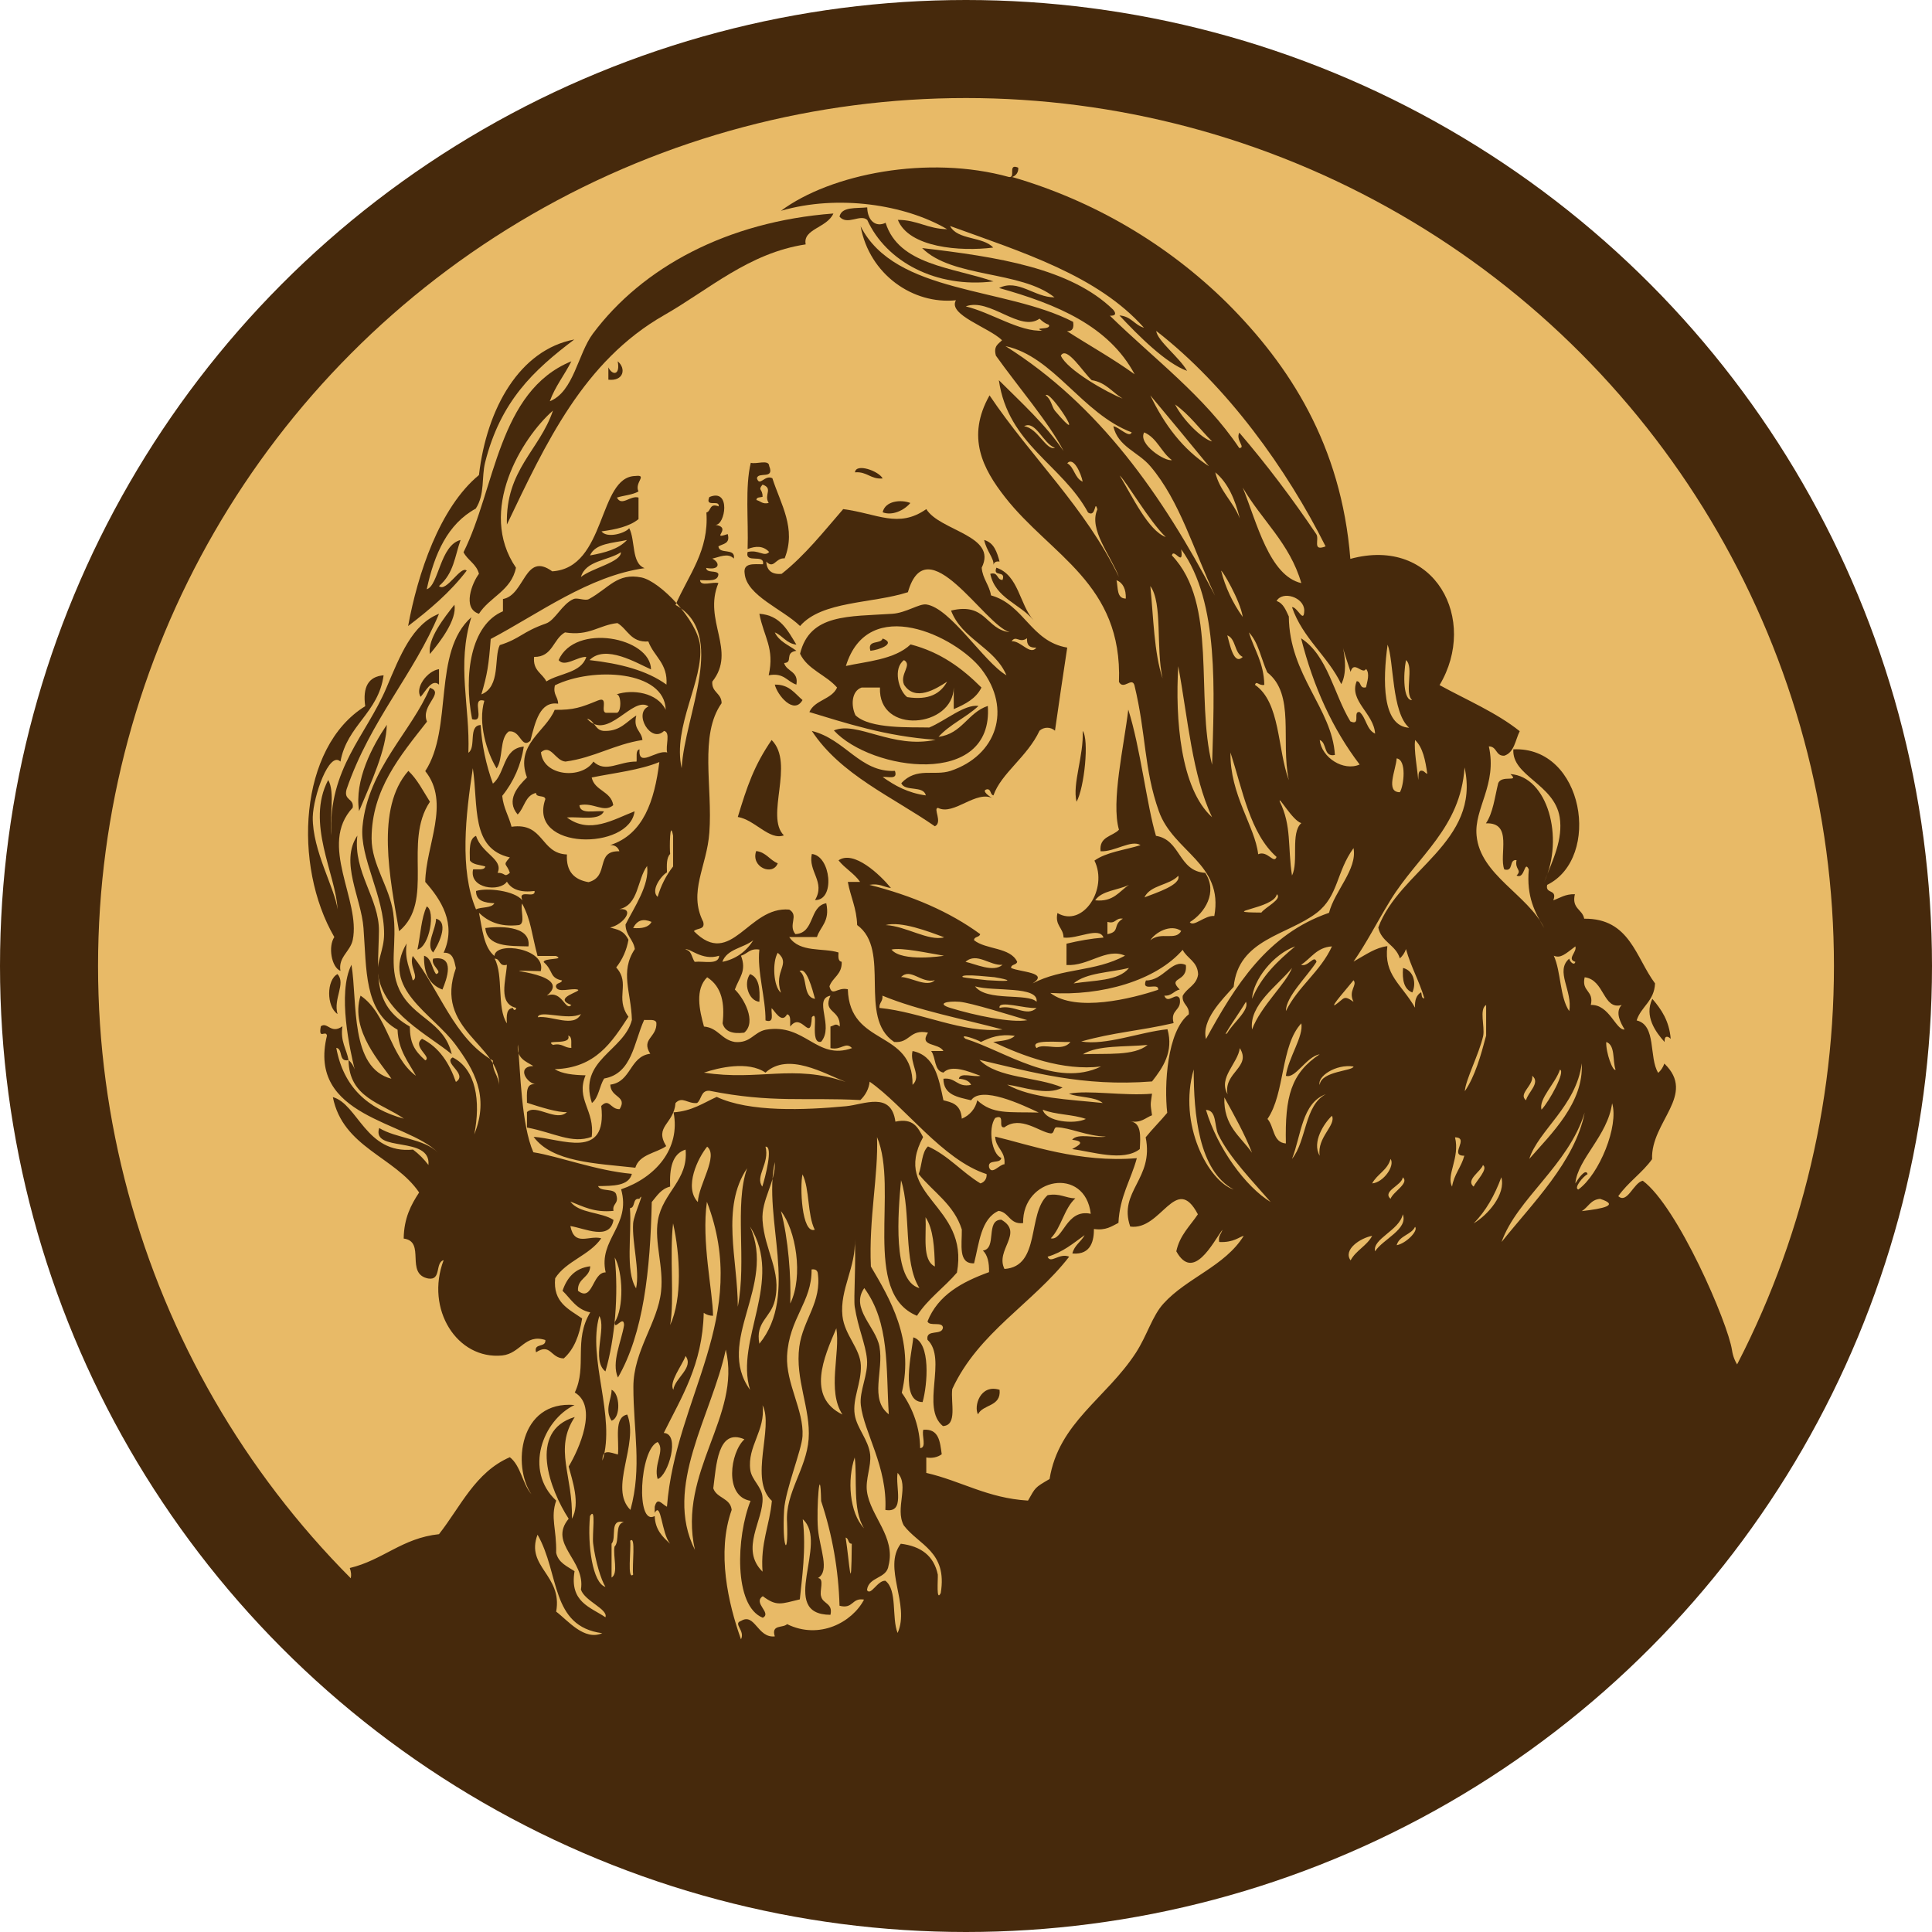 <?xml version="1.0" encoding="utf-8"?>
<svg xmlns="http://www.w3.org/2000/svg" xmlns:xlink="http://www.w3.org/1999/xlink" version="1.1" id="svg2" x="0px" y="0px" viewBox="0 0 788.2 788.2" style="enable-background:new 0 0 788.2 788.2;">
<style type="text/css">
	.st0{fill:#E8BA67;}
	.st1{fill-rule:evenodd;clip-rule:evenodd;fill:#46290C;}
	.st2{fill:none;stroke:#46290C;stroke-width:40;stroke-miterlimit:10;}
</style>
<circle class="st0" cx="392.4" cy="391.1" r="362.6"/>
<g id="g10">
	<g id="g12">
		<path id="path26" class="st1" d="M405.3,114.8c-23.4,2.9-43.8-8.1-51.5-25.1c-2.9-2.5-8.1,2.4-11.3-1.3c0.8-4.2,6.8-3.3,11.3-3.8&#xA;			c0.1,5.3,3.4,8.3,7.5,6.3C366.7,108.1,388.4,109,405.3,114.8"/>
		<path id="path28" class="st1" d="M340,87.1c-2.6,5.9-12.6,6.3-11.3,12.6c-23.2,3.5-39.4,18.4-57.8,28.9&#xA;			C238,147.4,222.6,181,206.8,214c-0.6-22.4,13.3-30.2,18.8-46.5c-12.8,11.2-30.9,41-15.1,64.1c-1.9,9.4-10.7,11.9-15.1,18.8&#xA;			c-7-2.2-2.7-12.8,0-16.3c-1-4-4.6-5.5-6.3-8.8c13-26,14.1-65.7,44-77.9c-2.8,5.6-6.6,10.2-8.8,16.3c9.8-3.9,11.4-19.3,17.6-27.6&#xA;			C262,109.2,296.5,90.4,340,87.1"/>
		<path id="path34" class="st1" d="M174.1,240.4c4.9-1.5,5.4-18,13.8-20.1c-2.4,6.8-2.7,13.5-8.8,18.8c2.9,2.8,8.9-8.6,11.3-6.3&#xA;			c-6.7,8.8-15.1,15.9-23.9,22.6c3.9-21.2,12.8-48.3,28.9-61.6c3.2-27.4,16.7-51.1,38.9-55.3c-16.7,12.6-30.1,25.2-36.4,50.2&#xA;			c-1.5,6.1,0,12.9-3.8,18.8C182.7,213.7,177.2,225.9,174.1,240.4"/>
		<path id="path36" class="st1" d="M252,147.4c3.5,2.9,2.5,8.2-3.8,7.5v-5C249.9,153.3,253.1,153.1,252,147.4"/>
		<path id="path44" class="st1" d="M360.1,195.2c-5,0.4-6.3-2.9-11.3-2.5C349.2,188.8,358.6,192.2,360.1,195.2"/>
		<path id="path48" class="st1" d="M371.4,205.2c-2.6,3.1-7.5,5.3-11.3,3.8C361.1,204.3,367.6,203.7,371.4,205.2"/>
		<path id="path50" class="st1" d="M404,234.1c3.4-0.9,2.5,2.5,5,2.5c1.5-4.1-4.1-1-2.5-5c9.1,3.1,9.4,14.9,15.1,21.4&#xA;			C416.1,246.3,406.1,244.1,404,234.1"/>
		<path id="path52" class="st1" d="M185.4,246.7c1.1,6.1-5.8,15.1-10,20.1C174.3,260.6,181.4,251.8,185.4,246.7"/>
		<path id="path54" class="st1" d="M137.7,371c-0.6-14.3-13.1-35.2-3.8-52.8c2.9,5,0.4,15.5,1.2,22.6c-1.1-27.4,14.2-40.5,22.6-60.3&#xA;			c5.6-13.2,10.5-25.8,21.4-30.1c-10.2,24.7-28,43.3-37.7,71.6c-1.3,4.7,3.1,3.6,2.5,7.5c-14.2,15.2,3.4,37.8,0,54&#xA;			c-1,4.7-6,7-5,12.6c-3.7-1.5-5.1-10-2.5-13.8c-17-29.2-14.5-77.5,12.6-94.2c-1.1-7.8,1.3-12.1,7.5-12.6&#xA;			c-2.1,15.4-14.9,20.3-17.6,35.2c-4.6-4.5-11.1,14.2-11.3,22.6C127.4,347,136.7,362.5,137.7,371"/>
		<path id="path56" class="st1" d="M316.1,258c1.7,3.7,5.7,5.2,8.8,7.5c-5.1,0.8-1.1,4.8-5,5c1,3.6,6,3.2,5,8.8&#xA;			c-3.8-1.2-5-5-11.3-3.8c2.5-11.1-2-15.6-3.8-25.1c8.6,0.6,11.6,6.9,15.1,12.6C320.8,262.5,319.3,259.3,316.1,258"/>
		<path id="path58" class="st1" d="M360.1,260.5c5.8,2.1-1.7,4.7-5,5C353.7,260.8,359.3,263,360.1,260.5"/>
		<path id="path60" class="st1" d="M171.6,284.3c-2.4-3.7,2.7-10.6,7.5-11.3v6.3C176.2,276.7,173.6,282.1,171.6,284.3"/>
		<path id="path62" class="st1" d="M316.1,279.3c5.9-0.1,8.1,3.6,11.3,6.3C323.9,291.8,317.1,283.6,316.1,279.3"/>
		<path id="path64" class="st1" d="M175.4,280.6c6.3,2.1-4,7.1-1.2,13.8c-10.9,13.9-22.6,27.7-22.6,47.7c0,10.6,7.3,19.7,8.8,30.2&#xA;			c1.8,12.5-2,21.8,2.5,31.4c5.6,11.8,18.3,12.9,21.4,26.4c-9.2-7.7-27.9-16.7-30.1-32.7c-0.7-4.8,2.5-10,2.5-16.3&#xA;			c0.1-15.5-10.1-31.2-8.8-44C150.1,313.7,168,298.4,175.4,280.6"/>
		<path id="path68" class="st1" d="M157.8,295.7c-0.2,10.1-6.3,23.3-11.3,35.2C144.5,318.3,151.9,304.4,157.8,295.7"/>
		<path id="path70" class="st1" d="M441.7,298.2c2.7,3.4,0.7,23.2-2.5,28.9C437.4,319.8,442.2,308.3,441.7,298.2"/>
		<path id="path74" class="st1" d="M166.6,314.5c3.7,3.5,6,8.2,8.8,12.6c-11.1,16.5,2.1,40.6-12.6,52.8&#xA;			C159.1,358.3,153.1,329.8,166.6,314.5"/>
		<path id="path76" class="st1" d="M308.5,347.2c4.1,0.5,5.5,3.7,8.8,5C315.3,357.5,306.2,353.8,308.5,347.2"/>
		<path id="path78" class="st1" d="M331.2,348.4c7.7,0.7,9.7,19,1.3,18.8C336.9,359.8,329.6,355.6,331.2,348.4"/>
		<path id="path86" class="st1" d="M174.1,369.8c3.6,1.8,1.2,16.3-3.8,17.6C171.6,381.4,171.8,374.6,174.1,369.8"/>
		<path id="path90" class="st1" d="M177.9,374.8c5.8,1.6,0.4,11.5-1.2,13.8C173.5,385.4,177.9,379,177.9,374.8"/>
		<path id="path98" class="st1" d="M198,378.6c4.4-0.6,18.8-1.5,17.6,7.5C207.5,385.9,198.7,386.3,198,378.6"/>
		<path id="path102" class="st1" d="M177.9,397.4c3.1-0.9-2.3-3.3-1.2-6.3c9.3-1.5,5.5,8.5,3.8,12.6c-5.2-1.9-7.7-6.5-7.5-13.8&#xA;			C176.1,390.9,176.1,395,177.9,397.4"/>
		<path id="path104" class="st1" d="M572.4,394.9c4.4,1.1,5.5,6.2,3.8,10C572.8,403.6,572,399.8,572.4,394.9"/>
		<path id="path106" class="st1" d="M137.7,397.4c3.5,4-1.8,9.9,0,16.3C133.1,410.6,133.2,399.7,137.7,397.4"/>
		<path id="path108" class="st1" d="M306,397.4c3.7,1.4,4.1,6,3.8,11.3C305.4,408.3,303.2,401.2,306,397.4"/>
		<path id="path114" class="st1" d="M674.1,407.5c3.7,4.3,6.9,9,7.5,16.3c-1.5-1.4-2.6-1.1-2.5,1.3&#xA;			C675.5,421.1,670.7,414.6,674.1,407.5"/>
		<path id="path134" class="st1" d="M372.6,545.6c7.2,2.1,5.8,19.3,3.8,26.4C367,572,372.1,551.5,372.6,545.6"/>
		<path id="path136" class="st1" d="M249.5,567c3.4,1.3,3.9,11.4,0,12.6C246.5,575,249.6,570.7,249.5,567"/>
		<path id="path164" class="st1" d="M347.5,629.8c-1.7,0-1.1-2.2-2.5-2.5C346.6,637.5,347.3,653.1,347.5,629.8z M258.3,642.4&#xA;			c-0.5-3.8,1.2-16.2-1.2-13.8C257.5,632.3,255.8,644.8,258.3,642.4z M226.9,657.5c4.8,3.6,11.4,12,18.8,8.8&#xA;			c-21.2-2.8-17.3-24.3-26.4-40.2C214.3,639.3,229.6,642.5,226.9,657.5z M249.5,629.8v13.8c2.9-1.7,0.5-8.7,1.2-12.6&#xA;			c2.3-2.3-0.1-9.3,3.8-10C248.4,619.5,251.7,627.4,249.5,629.8L249.5,629.8z M242,629.8c-0.5-3.8,1.3-15.5-1.3-11.3&#xA;			c-1.1,12,1.1,27.4,6.3,28.9C245.2,644.5,242.9,637,242,629.8L242,629.8z M352.5,623.5c-4.8-7.5-2.7-20.7-3.8-28.9&#xA;			C345.6,603.6,346.5,617.1,352.5,623.5L352.5,623.5z M291,607.2c1.4,4.1,7,3.9,7.5,8.8c-6.2,17.4-1.4,38.2,3.8,52.8&#xA;			c1.8-3.6-3.4-6.4,0-7.5c5.7-3.5,6.7,7.1,13.8,6.3c-1.6-5,3.4-3.3,5-5c13.2,6.5,26.6-0.8,31.4-10c-5.1-0.9-4.3,4-10,2.5&#xA;			c-0.4-14.5-2.9-28.9-7.5-42.7c-0.4-17.2-2,2.7-1.3,11.3c0.7,8,5,17.2,0,20.1c2.8,0.2,0.5,5.3,1.3,7.5c0.7,3.1,4.9,2.7,3.8,7.5&#xA;			c-21.8-0.1-0.4-29.3-11.3-39c1.5,12.3-0.4,24.4-1.2,32.7c-7.6,1.8-9.4,3-15.1-1.3c-4.2,2.8,3.8,6.8,0,8.8&#xA;			c-12-4.8-10.8-33.2-5-47.7c-10.9-1.8-8.3-19.8-2.5-25.1C292.7,582.4,292.2,598.2,291,607.2z M306.1,599.7c0.6,4.2,4.8,6.9,5,11.3&#xA;			c0.5,9.2-9.4,20.9,0,30.2c-0.9-11.8,2.9-18.9,3.8-28.9c-9.5-8.7,0.9-29.9-3.8-39C312.4,583.6,304.8,590,306.1,599.7L306.1,599.7z&#xA;			 M274.7,567c0.6-4.8,8.5-9,5-13.8C278.2,557.2,272.8,563.9,274.7,567L274.7,567z M283.5,632.3c-7.1-32,19.1-54.5,12.6-81.7&#xA;			C290.4,577.4,270.5,606.5,283.5,632.3L283.5,632.3z M343.7,577.1c-6.4-9.8-0.8-25-2.5-35.2C336.1,553.8,329,569.9,343.7,577.1&#xA;			L343.7,577.1z M358.8,549.4c1.8,10-4.2,21.3,3.8,27.6c-1.2-19.3,0.4-37.3-10-51.5C346.8,533.8,357.3,541.2,358.8,549.4&#xA;			L358.8,549.4z M321.1,553.2c-0.5,11.3,6.9,22.2,6.3,32.7c-0.3,5.6-7,21.9-7.5,30.1c-0.9,15.5,1.8,20.4,1.2,5&#xA;			c-0.8-11.9,7.9-21.7,8.8-33.9c0.9-12.4-5.6-24.3-3.8-37.7c1.5-11.1,9.3-18.2,7.5-30.2c-0.3-1-1-1.5-2.5-1.3&#xA;			C331.3,531.2,321.9,537.7,321.1,553.2L321.1,553.2z M343.7,536.9c0.9,7.9,7.2,13.1,7.5,20.1c0.3,7.2-3.5,13.6-2.5,20.1&#xA;			c0.9,5.7,5.6,10.2,6.3,16.3c0.5,4.8-2,10.1-1.3,15.1c1.4,10.1,11.8,18.5,8.8,30.2c-0.7,5.5-8.1,4.4-8.8,10c1.5,2.6,4.3-4,7.5-3.8&#xA;			c5,3.8,2.5,15.1,5,21.3c5.2-11.6-6.2-26.6,1.3-36.4c8.2,1,13.5,4.9,15.1,12.6c0.1,2.1-0.7,11.4,1.2,7.5c2.8-17-9-19.5-15.1-27.6&#xA;			c-3.7-7,2.4-16.2-2.5-21.4c-1,5.7,3.2,16.6-5,15.1c0.9-17.5-8.7-31.6-10-42.7c-0.7-5.8,3.1-12.5,2.5-18.8s-3.6-12.5-5-21.4&#xA;			c-0.5-3.4,0.6-18.4,0-27.6C349.4,516.7,342.5,526,343.7,536.9L343.7,536.9z M551,514.2c2.2-4.1,6.6-5.9,8.8-10&#xA;			C555.1,505,547.8,509.8,551,514.2z M569.8,508c3.7-0.6,9-5.9,7.5-7.5C575.8,503.8,570.9,504,569.8,508z M306,567&#xA;			c-6.3-20.4,13.9-44.5,0-66.6C316.8,524.8,291.6,547,306,567z M273.4,540.6c5-10.9,4.1-28.6,1.2-41.5&#xA;			C273.1,511.8,275.2,530.6,273.4,540.6z M381.4,516.7c-0.2-7.7-0.6-15.3-3.8-20.1C378,504.2,376.1,514.1,381.4,516.7z M561,510.5&#xA;			c3.1-4.9,13.6-9,11.3-15.1C570.9,502,559.8,505.4,561,510.5z M322.4,531.8c5.5-11.3,2.2-30.1-3.8-37.7&#xA;			C321.6,505.1,322.8,521.3,322.4,531.8z M267.1,617.2v-2.5c1.1-4.2,2.8-1.1,5,0c3.5-45,34.3-77.4,16.3-124.4&#xA;			c-2.3,16.1,2.4,36.4,2.5,46.5c-1.4,0-2.7-0.4-3.8-1.2c-0.5,21.2-9.1,34.4-16.3,49c6.9,0.3,1.8,17.5-2.5,18.8&#xA;			c-1.8-6,3.2-11.8,0-15.1c-7.4,3-9,34.6-1.2,30.2c0.2,5.6,3.2,8.5,6.3,11.3C269.8,625.5,269.8,612.3,267.1,617.2L267.1,617.2z&#xA;			 M652.8,489.1c-3.9,0.3-4.9,3.5-7.5,5C654,493.1,660.9,491.7,652.8,489.1z M258.3,499.1c0.3-3.8,5.2-13.9,2.5-10&#xA;			c-2.9-0.4-1.4,3.6-3.8,3.8c0.8,10.9-2,25.5,2.5,32.7C261.1,518.2,257.8,507,258.3,499.1L258.3,499.1z M375.1,525.5&#xA;			c-6.7-10.5-3.3-31.1-7.5-44C366.4,494.6,364,522.6,375.1,525.5L375.1,525.5z M601.2,499.1c5.8-3.4,13.2-11.9,11.3-18.8&#xA;			C609.8,487.6,606.2,494.1,601.2,499.1L601.2,499.1z M567.3,489.1c1-2.9,7.8-6.4,5-8.8C571.9,483.7,563.8,485.9,567.3,489.1z&#xA;			 M332.4,501.7c-3.1-6.2-2-16.5-5-22.6C326.3,483.8,327,503.5,332.4,501.7z M301,533.1c3.7-18.8-1.5-41.4,3.8-56.5&#xA;			C294,492.7,301,513.9,301,533.1z M601.2,484.1c1.1-2.4,6.1-7.2,3.8-8.8C604.2,477.9,597.8,481.4,601.2,484.1L601.2,484.1z&#xA;			 M311.1,497.9c0.8,12.3,7.9,20.7,5,32.7c-1.7,7.1-8,8.6-6.3,17.6c16.4-20,1.3-51.3,6.3-74.1C316.5,482.3,310.5,489.4,311.1,497.9z&#xA;			 M559.8,482.8c4.7-0.4,9.4-7.3,7.5-10C566.1,477.4,561.8,479,559.8,482.8z M247,559.5c-5.9-4.6,0.5-17.6-2.5-22.6&#xA;			c-5,17.3,6.9,41,1.3,59c-0.2-5,3.2-3.3,6.3-2.5c0.6-6.1-1.8-15.2,3.8-16.3c4.9,12.2-7.7,30,1.3,38.9c4.8-17.5,1.2-32.1,1.2-50.2&#xA;			c0-14.7,10-26.2,11.3-39c1.1-10.1-2.8-19.9-1.3-28.9c2-11.5,12.5-16.4,11.3-28.9c-5.5,1.7-6.6,7.7-6.3,15.1&#xA;			c-3.7,0.9-5.4,3.8-7.5,6.3c-0.6,27.9-3.4,53.6-13.8,71.6c-2.8-6.2,1.5-14.9,2.5-21.4c-0.1-4.5-4.1,2.7-3.8-1.2&#xA;			c3.8-5.9,3.4-20.3,0-26.4C252.4,528.1,250.9,546.2,247,559.5z M284.7,490.4c0.3-7.1,8.5-18.8,3.8-22.6&#xA;			C284.8,472.3,278.9,484.3,284.7,490.4L284.7,490.4z M311,484.1c1.1-3.5,4.6-16.6,1.3-16.3C314.1,474.6,307.9,480,311,484.1&#xA;			L311,484.1z M592.4,484.1c0.8-5,3.8-8,5-12.6c-6.5,0.1,2.4-7.4-3.8-7.5C595.7,472.3,589.9,479.4,592.4,484.1L592.4,484.1z&#xA;			 M538.4,471.5c-1.2-7.5,6.8-12.4,5-16.3C540.2,458.2,535.1,466,538.4,471.5L538.4,471.5z M612.6,506.7&#xA;			c12.4-15.6,30-32.8,33.9-52.8C639.9,475.4,618.8,489.1,612.6,506.7L612.6,506.7z M443,456.5c-5.2-1.9-12.6-1.7-17.6-3.8&#xA;			C426.7,457.7,438.4,458.8,443,456.5z M518.4,490.4c-6.9-8-17-18.3-21.4-27.6c-1.7-3.6-0.5-9.8-5-10&#xA;			C496.7,468.5,508.2,484.2,518.4,490.4L518.4,490.4z M642.7,482.8c0.8-1.4,4.2-6.5,5-3.8c-1.8,0.9-5.8,5.7-3.8,6.3&#xA;			c8.6-6.2,16.6-26,13.8-35.2C655.9,463.4,643.6,472.8,642.7,482.8L642.7,482.8z M510.8,470.3c-3.2-8.1-7.3-15.3-11.3-22.6&#xA;			C499.1,459.4,506.1,463.6,510.8,470.3L510.8,470.3z M527.1,472.8c6-7.4,5-21.8,13.8-26.4C531.1,450,530.9,463.1,527.1,472.8&#xA;			L527.1,472.8z M622.6,448.9c0.5-3,6.1-7.2,2.5-10C625.7,442.9,619.2,446.3,622.6,448.9L622.6,448.9z M503.3,485.3&#xA;			c-14.3-7.7-16.3-30.8-16.3-49C480.5,458.7,493,481.9,503.3,485.3z M628.9,452.7c3.2-3.4,9.9-15.7,7.5-16.3&#xA;			C634.7,441.8,627.6,448.4,628.9,452.7z M538.4,442.6c0.6-5.7,13.6-5.6,13.8-7.5C544.8,434,537.3,439.3,538.4,442.6z M623.9,472.8&#xA;			c9-10.3,22.3-22.9,21.4-39C643.2,451.1,627.5,461.3,623.9,472.8L623.9,472.8z M287.2,437.6c22.5,3.5,36.4-3.6,57.8,3.8&#xA;			c-8.7-3.4-23.5-12.3-32.7-3.8C305.2,432.7,293.1,435.6,287.2,437.6z M500.8,446.4c-1.7-8.9,9.9-11,5-18.8&#xA;			C505,433.9,496.9,439.6,500.8,446.4z M441.8,430.1c9.6-0.4,20.9,0.8,26.4-3.8C458.9,427.2,448,426.3,441.8,430.1L441.8,430.1z&#xA;			 M659.1,436.4c-1.3-3.7,0-10-3.8-11.3C655.1,429.4,658,437.3,659.1,436.4L659.1,436.4z M422.9,427.6c2.9-2.3,10.5,1.8,13.8-2.5&#xA;			C432.3,425.3,419.6,423.8,422.9,427.6z M400.2,425.1c-1.2-0.9-9.5-3.8-6.3-1.3c16.2,5.1,37,20.2,55.3,11.3&#xA;			c-15.7,1.9-31.9-4.3-44-10c3.3-0.5,6.9-0.6,8.8-2.5C407.8,421.7,403.9,423.3,400.2,425.1L400.2,425.1z M225.6,426.3&#xA;			c3.8-0.9,4.6,1.3,7.5,1.2c-0.2-1.9,0.5-4.6-1.3-5C233.4,426.7,221.6,423.8,225.6,426.3z M524.6,438.9c1-7.4,7.3-16.1,6.3-21.4&#xA;			c-8.5,9.1-6.6,28.5-13.8,39c2.8,3.1,2.1,9.6,7.5,10c-0.4-19.2,2.1-28.6,13.8-36.4C532.8,431.2,528.5,440.2,524.6,438.9&#xA;			L524.6,438.9z M219.4,415c5.7-0.8,14.7,4.5,17.6-1.3C231.6,416.5,220,411.8,219.4,415z M606.3,422.5V410&#xA;			c-2.9,1.7-0.5,8.7-1.2,12.6c-1.7,7.5-7.2,17.9-7.5,22.6C601.8,439,604.1,430.8,606.3,422.5L606.3,422.5z M407.8,411.2&#xA;			c5.8-1.5,11.1,3.9,15.1,0C418.5,411.7,407,407.8,407.8,411.2z M500.8,421.3c2.1-3.8,9.1-9.3,7.5-12.6&#xA;			C506.4,412.1,497.4,424.8,500.8,421.3L500.8,421.3z M391.5,408.7c-5.1-0.4-9.6,0.7-3.8,2.5c10.1,3.1,25,6.2,31.4,5&#xA;			C412.4,414.2,396.1,409.1,391.5,408.7z M358.8,411.2c17.2,1.7,33.9,10.5,50.2,8.8c-16.5-4.4-34.2-7.7-49-13.8&#xA;			C360.3,408.6,358.6,409,358.8,411.2z M422.9,408.7c0.9-6.6-17.5-4.1-25.1-6.3C402.5,408.7,419.2,405,422.9,408.7z M544.7,410&#xA;			c3.9-2.7,3.3-4.2,7.5-1.3c-2.3-4.6,1.7-6.7,0-8.8C550.2,402.5,542.4,411.2,544.7,410z M662.8,420c-1.5-2.5-4.1-7-1.2-10&#xA;			c-7.7,2.2-6.9-10.3-15.1-11.3c-1.4,6,3.9,5.3,2.5,11.3C656.5,409.6,659.3,420.5,662.8,420L662.8,420z M402.8,399.9&#xA;			c15.6,1,4.5-1,2.5-1.3c2.4,0.4-13.8-1.7-12.6,0C392.9,398.9,402.8,399.9,402.8,399.9L402.8,399.9z M381.4,399.9&#xA;			c-5.7,1.4-9.8-5.2-13.8-1.3C371.8,398.7,378.2,403,381.4,399.9L381.4,399.9z M510.8,420c3.5-9.5,13.9-18.7,16.3-25.1&#xA;			C521.3,402.1,509.5,409.9,510.8,420L510.8,420z M438,401.2c8.3-1.3,18.3-0.9,22.6-6.3C452.8,396.8,443.2,396.8,438,401.2z&#xA;			 M332.5,407.5c-1.1-4-3.5-13.2-6.3-11.3C329.7,398.5,327.3,406.7,332.5,407.5L332.5,407.5z M409,393.6c-5.1,0.5-10.5-5.3-15.1-1.2&#xA;			C397.8,393.2,405.3,396.9,409,393.6z M210.6,411.2c-7.5-1.8-4.2-11.1-3.8-17.6c-3.4,0.9-2.5-2.5-5-2.5c3.7,6.8,0.8,20.1,5,26.4&#xA;			c-0.2-3.1-0.2-6.1,2.5-6.3C209.3,411.9,210.3,412.7,210.6,411.2z M318.6,405c-3.1-9.2,4.3-11.5-1.3-16.3&#xA;			C315,392.5,315.5,402.5,318.6,405L318.6,405z M640.2,412.5c1.5-8.3-5.9-16.3,0-21.4c0.3,1.4,2.1,3,2.5,1.3c-3.7-1.1,0.8-4,0-6.3&#xA;			c-4.1,3.1-6,5-8.8,3.8C636.9,396.5,636.3,406.8,640.2,412.5L640.2,412.5z M524.6,412.5c5-10.1,14.1-16.1,18.8-26.4&#xA;			c-6.3,0.4-8.5,4.9-12.6,7.5c2.9,1.1,5.4-4.4,6.3-1.2C533.2,398.5,524.6,406.6,524.6,412.5L524.6,412.5z M528.4,386.1&#xA;			c-9,3.2-17.2,13.8-17.6,21.4C514.6,398.3,521.3,392,528.4,386.1L528.4,386.1z M385.1,389.9c-6.2-1-17.4-3.5-21.4-2.5&#xA;			C367.9,392.6,385,390,385.1,389.9L385.1,389.9z M283.4,392.4c3.8-0.4,9.8,1.4,10-2.5c-7,2.3-12.3-3.5-13.8-2.5&#xA;			C282.2,387.7,282.2,390.7,283.4,392.4L283.4,392.4z M307.3,383.6c-4,3.2-10.7,3.5-12.6,8.8C300,391.4,304.5,388.2,307.3,383.6z&#xA;			 M299.8,403.7c3.5,3.3,9.1,13.2,3.8,17.6c-4.8,0.6-7.9-0.5-8.8-3.8c0.9-8-0.2-14.9-6.3-18.8c-5,4.9-3.2,13.3-1.3,20.1&#xA;			c5.8,0.5,7.1,5.4,12.6,6.3c6.4,0.6,7.7-4,12.6-5c16.2-2.8,20.7,12.7,35.2,7.5c-2.7-2.8-4.3,1-8.8,0v-8.8c1.8-0.5,2.1-1.5,3.8,0&#xA;			c0.3-7.2-7.1-5.4-3.8-12.6c-7.2,1.4,1.6,12.4-3.8,18.8c-5,1.2-0.6-13.6-3.8-10c-0.5,10.9-4.1-2.5-8.8,3.8c-0.2-1.9,0.5-4.6-1.3-5&#xA;			c-2.2,4.1-5.1-1.5-6.3-2.5c-0.3,2.2,1.3,6.3-2.5,5c0.1-9.1-3.5-20.1-2.5-28.9c-4-0.6-4.9,1.8-7.5,2.5&#xA;			C304.7,396.2,301.6,398.7,299.8,403.7L299.8,403.7z M469.3,383.6c4.4-3.7,10.3,0.4,12.6-3.8C477.6,376.8,471.3,380.4,469.3,383.6z&#xA;			 M385.2,382.4c-6.4-2.4-17.6-6.7-23.9-5C369.6,377.8,378.8,384.1,385.2,382.4L385.2,382.4z M451.8,376.1v5c5.4-1,1.9-3.7,6.3-6.3&#xA;			C455,374.3,455.3,377.1,451.8,376.1L451.8,376.1z M258.3,378.6c3.6,0.3,6.4-0.3,7.5-2.5C262.4,374.7,260,375.3,258.3,378.6z&#xA;			 M220.6,396.2c-26.1-0.6,15-0.2,2.5,10c6.3-2.5,7.5,6.6,10,3.8c-8.2-3,5-5.6,2.5-6.3c-2.5-0.7-8.2,1.6-8.8-1.2&#xA;			c0-1.7,2.2-1.2,2.5-2.5c-5.3-1.1-3.4-3.9-7.5-7.5c0.1-1.8,9-0.8,5-2.5h-7.5c-2.5-9.3-2.6-14.5-6.3-21.4c-0.8,2.6,1.5,8.2-1.3,8.8&#xA;			c-8,0.9-12.7-1.6-16.3-5c1.4,6.6,1.9,14,6.3,17.6C202.2,383.8,223.1,387,220.6,396.2L220.6,396.2z M514.6,372.3&#xA;			c1.6-2.2,8.7-5.5,6.3-7.5C520,370.8,495.9,372.2,514.6,372.3L514.6,372.3z M446.8,367.3c7.5,0.8,9.8-3.7,13.8-6.3&#xA;			C456.1,363.2,449.5,363.3,446.8,367.3L446.8,367.3z M466.9,366.1c4.9-1.9,15-5.1,13.8-8.8C477.1,361.2,469.3,361,466.9,366.1&#xA;			L466.9,366.1z M537.2,372.4c-12,9.2-32,10.7-33.9,30.2c-4.8,5.3-13.2,13.6-11.3,21.3c12-21.9,25-42.8,50.2-51.5&#xA;			c2.3-9,11.6-17.7,10-26.4C545.1,355.8,546.1,365.5,537.2,372.4L537.2,372.4z M274.6,353.5v-12.6c-1.3-6.9-1.5,5-1.2,7.5&#xA;			c-1.5,1.5-1.4,4.4-1.3,7.5c-2.4,1.4-6.8,7.4-3.8,10C269.6,361.4,271.7,357.2,274.6,353.5z M527.1,357.2c2.8-5.6-0.7-17.4,3.8-21.4&#xA;			c-3.6-1-9.5-11.6-8.8-8.8C527,336.9,525.3,345.5,527.1,357.2z M567.3,367.2c-5.6,9.1-9.7,17.4-15.1,25.1c5.3-3,9-5.7,13.8-6.3&#xA;			c-1.5,11.8,5.7,15.4,11.3,25.1c-0.2-3.1,0.6-5.2,2.5-6.3c0.3,1,0,2.5,1.3,2.5c-2.1-7.1-5.5-12.9-7.5-20.1&#xA;			c-0.5,1.5-1.4,2.8-2.5,3.8c-1.6-5.5-7.6-6.7-8.8-12.6c8.6-23.4,41.9-34.9,35.2-65.3C595.8,337.9,578.4,349.1,567.3,367.2&#xA;			L567.3,367.2z M194.2,371c2.2-1.1,6.3-0.4,7.5-2.5c-4-0.2-7.5-0.9-7.5-5c4.4-1.4,15.7-0.2,18.9,3.8c-2-4.9,5.4-0.4,5-3.8&#xA;			c-5.7,0.7-9.4-0.6-11.3-3.8c-2.9,4.3-15.5,2.9-13.8-5c1.9-0.2,4.6,0.5,5-1.2c-2.2-0.7-5.2-0.7-6.3-2.5c-0.1-4.3-0.4-8.8,2.5-10&#xA;			c2.4,7.4,11.3,9.5,8.8,15.1c3.4-0.1,2.5,2.1,5,0c-1.3-4.1-3.2-2.7,0-6.3c-16-3.6-12.8-21-15.1-36.4&#xA;			C190,332.5,187.4,354.8,194.2,371L194.2,371z M571.1,323.2c1.6-2.5,2.9-13.2-1.3-13.8C569.5,314.1,565.1,323.2,571.1,323.2&#xA;			L571.1,323.2z M520.8,349.6C510,340,507,322.5,502,307c-0.3,17.2,10,30.1,11.3,41.5C517.1,346.8,519.7,352.7,520.8,349.6&#xA;			L520.8,349.6z M578.6,318.2c0.2-1.5-0.2-3.6,1.2-3.8c1.3,0,1.5,1,2.5,1.3c-0.8-5.5-1.8-10.8-5-13.8&#xA;			C576.8,306.1,578.2,313.4,578.6,318.2L578.6,318.2z M239.5,293.2c3.4,0.8,3.1,5.2,7.5,5c6.2,0,8.7-3.9,12.6-6.3&#xA;			c-1.4,5.6,2.1,6.2,2.5,10c-11.6,1.8-19.6,7.2-31.4,8.8c-4.2-0.3-5.9-7.3-10-3.8c0.9,9.9,16.7,11.1,21.4,3.8c5,4.8,10.4-0.1,17.6,0&#xA;			c0.2-1.9-0.5-4.6,1.2-5c-0.6,7.8,6.9,0,11.3,1.3c-0.8-2.6,1.5-8.3-1.3-8.8c-5.4,5.3-12.6-7.3-6.3-10&#xA;			C258.1,283.6,247.9,302.7,239.5,293.2z M494.5,333.4c-8.1-17-9.9-40.4-13.8-61.6C479.4,293.2,481.6,321.8,494.5,333.4L494.5,333.4&#xA;			z M576.1,285.6c-3.3-2.9,0.9-13.5-2.5-16.3C572.4,275.5,572.5,285.9,576.1,285.6z M574.9,296.9c-7.2-6.2-6.2-27.3-8.8-33.9&#xA;			C564.1,277.5,563.8,296.3,574.9,296.9z M507,268c-3.5-1.6-2.7-7.4-6.3-8.8C501.7,262.6,503.3,271.7,507,268z M517,274.3&#xA;			c-2.5-5.5-3.6-12.3-7.5-16.3c2.2,7.1,6.1,12.3,6.3,21.4c-2.2,0.5-3.2-1.9-3.8,0c10.4,7.2,9.1,26.1,13.8,38.9&#xA;			C522.4,302.1,528.5,283.3,517,274.3L517,274.3z M264.5,261.7c-7.2,0.5-8.4-5-12.6-7.5c-7.6,0.8-11.4,5.4-21.4,3.8&#xA;			c-4.9,2.7-5,10.1-12.6,10c-0.6,5.6,3.4,6.7,5,10c5.4-3.4,14.2-3.4,16.3-10c-3.6-0.2-8.9,4.4-11.3,1.3c6.7-15.3,37.5-9.3,37.7,3.8&#xA;			c-5.7-2.5-18.6-10.4-25.1-3.8c12.5,1.4,23.4,4.2,31.4,10C272.5,270.6,266.8,267.9,264.5,261.7L264.5,261.7z M538.4,301.9&#xA;			c0.8,7.2,9.7,12.9,16.3,10c-10.9-14.3-18.8-31.4-23.9-51.5c10.9,7.1,13.3,22.7,20.1,33.9c4.5,2,0.8-4.3,3.8-3.8&#xA;			c2.7,2.4,2.8,7.2,6.3,8.8c-0.5-8.3-10.8-13.4-7.5-21.4c2,0.1,1,3.2,3.8,2.5c0.4-2.1,1.7-5.6,0-7.5c-1.4,2.6-5-3.7-6.3,1.2&#xA;			c-7.1-20.8,0.8-3.6-3.8,5c-5.6-11.6-15.7-18.6-20.1-31.4c2.2-0.2,4.9,7.1,5,1.3c-0.1-5.4-8.9-8.1-11.3-3.8c2.8,0.9,3.8,3.8,5,6.3&#xA;			c0.2,24,17.7,37.6,18.8,56.5C539.8,309,541.5,303,538.4,301.9L538.4,301.9z M474.3,276.8c-2.8-12.5,0.1-30.7-5-37.7&#xA;			C470.6,252.1,470.8,266.2,474.3,276.8L474.3,276.8z M459.3,244.2c0.1-3.8-1.1-6.4-3.8-7.5C456.2,239.8,455.5,244.2,459.3,244.2&#xA;			L459.3,244.2z M507,251.7c-1-6.8-8.6-19.5-8.8-18.8C499.9,239.6,502.9,246,507,251.7z M237,235.4c4.4-3.6,16.5-6.1,16.3-10.1&#xA;			C248,228.8,239,228.6,237,235.4z M494.5,312c0.8-29.2,3.1-66.3-12.6-87.9c1.1,7.7-3.1-0.8-3.8,2.5&#xA;			C497,246.4,487.5,284.2,494.5,312L494.5,312z M240.7,226.6c6.1-1.1,11.7-2.6,15.1-6.3C250,221.6,242.9,221.6,240.7,226.6z&#xA;			 M530.9,237.9c-4.7-16.3-16.2-25.7-23.9-39C512.8,213.4,517.9,234.9,530.9,237.9L530.9,237.9z M505.8,211.5&#xA;			c-1.9-7.7-4.8-14.5-10-18.8C497.6,200.4,503.1,204.6,505.8,211.5L505.8,211.5z M475.6,219.1c-6.7-6.4-16.3-23-18.8-25.1&#xA;			C462,202.6,468.5,216.5,475.6,219.1L475.6,219.1z M441.7,196.5c-0.6-3.2-3.7-10.4-6.3-7.5C438.3,190.6,438.4,195.1,441.7,196.5&#xA;			L441.7,196.5z M478.1,187.7c-4.4-3.2-6-9-11.3-11.3C464.1,181.1,475.3,188.4,478.1,187.7L478.1,187.7z M430.4,182.7&#xA;			c-4.8-1.6-7.9-11.4-12.6-8.8C423.4,174.6,426.8,184,430.4,182.7L430.4,182.7z M494.5,180.1c-5-5-9.2-10.9-15.1-15.1&#xA;			C482.5,171.2,490.4,179.1,494.5,180.1L494.5,180.1z M493.2,190.2c-7.9-9.7-15.9-19.3-23.9-28.9C475,173.2,482.5,183.3,493.2,190.2&#xA;			L493.2,190.2z M430.4,167.6c14.3,16.9-2.2-9.1-3.8-6.3C428.9,162.9,429.1,166,430.4,167.6L430.4,167.6z M458,162.6&#xA;			c-4.2-2.5-6.8-6.6-12.6-7.5c-3.3-2.9-10.3-14.3-12.6-10C435.3,150.9,451.9,160.3,458,162.6L458,162.6z M495.7,243&#xA;			c-8.7-18.4-14.3-38.6-26.4-52.8c-5-5.9-13.2-7.9-15.1-16.3c2.4,0.3,6.5,5,7.5,2.5c-20.3-7.7-31.8-31-51.5-35.2&#xA;			C448.5,165.3,474.2,202,495.7,243L495.7,243z M425.4,135c-4.7-1.7,3.7-0.2,2.5-2.5c-1.5-0.5-2.7-1.4-3.8-2.5&#xA;			c-7.9,5.7-20.4-8.7-30.1-5c10.4,2.5,22,10.5,31.4,9.9L425.4,135z M650.2,649.9c-10.3,18.5-21.8,37.2-46.5,45.2&#xA;			c-11.7,3.8-23.5,14.9-36.4,21.3c-33.8,17-74.8,38.4-120.6,41.5c-28.7,1.9-56.6,3.7-84.2,1.2c-96.5-8.4-178.2-50.1-226.1-106.8&#xA;			c3.1-4.3,8.6-6.2,6.3-12.6c13.5-3.2,21.3-12.2,36.4-13.8c8.8-11.2,14.8-25.3,28.9-31.4c4.5,3.5,5.1,10.8,8.8,15.1&#xA;			c-7.8-11.3-5.1-38.3,17.6-36.4c-13,6.2-20.7,26.7-7.5,39c-2.4,7.2,0.2,11.3,0,21.3c0.9,4.1,4.5,5.5,7.5,7.5&#xA;			c-2.1,12.6,6.4,14.6,12.6,18.8c1.2-3.3-8.5-6.6-10-11.3c2-12-13.5-18.6-5-28.9c-7.6-11.7-16.8-35.8,2.5-41.5&#xA;			c-8.7,13.1-0.6,24-1.2,41.5c3.6-6.1,0.1-15.9-1.3-21.3c4.2-7,12.1-24.5,2.5-30.2c5.1-10.7-0.6-21.2,6.3-32.7&#xA;			c-5.6-1.1-7.9-5.5-11.3-8.8c1.8-5.3,5-9.2,11.3-10c-0.2,4.8-5.3,4.8-5,10c6.1,4.8,5.8-7.6,11.3-7.5c-3.1-13.5,10.5-19,6.3-33.9&#xA;			c14-4.8,24.3-16.5,21.4-31.4c7.5-0.5,12.1-3.8,17.6-6.3c13.3,6.3,35.8,5.4,52.8,3.8c7.3-0.7,18.4-6.2,20.1,6.3&#xA;			c7.4-1.6,9.2,2.5,11.3,6.3c-13.2,24.3,19,27.3,13.8,55.3c-5.2,6.1-11.9,10.7-16.3,17.6c-22.8-9.4-7.3-51.7-16.3-72.9&#xA;			c0.6,15.5-3.4,33.2-2.5,52.8c7.6,12.9,17.8,29.8,12.6,51.5c4.7,6.6,7.4,14.5,7.5,22.6c2.8-0.2,0.5-5.3,1.3-7.5&#xA;			c6.4-0.5,6.8,4.9,7.5,10c-1.8,1.3-4.1,1.7-6.3,1.3v6.3c14.3,3.3,24.9,10.3,41.5,11.3c3.1-5.4,2.6-5.2,8.8-8.8&#xA;			c3.7-23,23.1-32.9,35.2-51.5c4.6-7.1,6.7-15.1,11.3-20.1c9.5-10.5,25-15.2,32.7-27.6c-1.7,0.3-4,2.8-10,2.5&#xA;			c-0.5-2.6,0.9-3.3,1.3-5c-4,5.5-11.9,21.3-18.8,8.8c1.4-6.6,5.6-10.3,8.8-15.1c-9-17.1-14.9,6.8-27.6,5c-5-14.4,9.8-19.4,6.3-36.4&#xA;			c2.8-3.5,6-6.6,8.8-10c-1.3-11.2-0.1-33.3,8.8-40.2c0.3-3.7-2.8-3.9-2.5-7.5c1.7-3.3,5.7-4.3,6.3-8.8c-0.2-5.3-4.5-6.4-6.3-10&#xA;			c-10.9,12.6-33.2,18.9-54,17.6c10.4,8,33.3,2.3,44-1.3c0.4-3.3-7,1.2-5-3.8c7.2,0.1,10.6-9,16.3-6.3c0.8,7.3-7.8,4.7-2.5,10&#xA;			c-2.4,0.5-3.2,2.7-6.3,2.5c1.5,3.8,4.8-1.8,6.3,1.2c0.9,5.1-4,4.3-2.5,10c-14.5,3.3-24.2,3.7-37.7,7.5c10.1,1.7,23.8-3.8,35.2-5&#xA;			c2.6,9.2-1.9,15.7-6.3,21.3c-28.5,2.2-48.9-3.8-70.4-8.8c7.4,7.6,23.4,6.8,33.9,11.3c-6.4,3.5-16.4-0.4-22.6-1.2&#xA;			c9.9,5.6,25,6,39,7.5c-3.2-2.7-9.6-2.1-13.8-3.8c7.9-1.6,22.4,1,33.9,0c-0.7,5-0.7,3.8,0,8.8c-2.7,1-4.3,3.2-8.8,2.5&#xA;			c4.5,0.6,4.1,6,3.8,11.3c-6.8,5.3-19.5,1-27.6,0c2.5-1.4,5.9-3.1,0-3.8c2.2-2.9,9.6-0.5,13.8-1.3c-7.9-0.2-14.8-3.7-20.1-3.8&#xA;			c-1.4,0-0.8,2.7-2.5,2.5c-4.4-0.5-12.2-7.4-18.8-2.5c-3,0.5,0.7-5.7-3.8-3.8c-3,4.3-1.4,14.8,2.5,16.3c-0.3,2.6-5.6,0.3-5,3.8&#xA;			c1.1,3.4,4.4-1.3,6.3-1.2c0.5-5.5-3.6-6.5-3.8-11.3c13.9,3.3,34.4,10.8,57.8,8.8c-2.4,8.9-7,15.6-7.5,26.4&#xA;			c-2.8,1.4-5.1,3.2-10,2.5c0,4.1-0.8,10.7-8.8,10c0.8-3.4,3.6-4.8,5-7.5c-4.6,3.3-8.9,7-15.1,8.8c1.2,3.1,4.8-1.7,8.8,0&#xA;			c-14.8,19.1-37,30.8-47.7,54c-0.7,5.6,2.2,14.8-3.8,15.1c-9.2-7.4,1.9-27.4-6.3-35.2c-0.8-4.6,6-1.5,6.3-5&#xA;			c-0.3-2.6-5.5-0.3-6.3-2.5c4.3-10.8,14.1-16.1,25.1-20.1c0.1-3.9-0.6-7-2.5-8.8c5.9-0.8,0.9-12.5,7.5-12.6&#xA;			c9.4,5.4-2.6,12.3,1.3,20.1c14.9-1,9.2-22.6,17.6-30.1c5.1-0.9,7.2,1.2,11.3,1.3c-4.6,4.2-5.7,11.9-10,16.3&#xA;			c5,1.2,6.2-12.2,16.3-10c-2.3-19.5-27.9-14.9-27.6,3.8c-5.6,0.6-5.6-4.4-10-5c-7.2,3.2-7.9,13.1-10,21.4c-6.6,0.3-4.9-7.7-5-13.8&#xA;			c-3.2-10.2-11.6-15.2-17.6-22.6c1.4-3.7,1.2-8.9,3.8-11.3c8.4,3.8,13.8,10.5,21.4,15.1c1.7-0.5,2.7-2.1,2.5-3.8&#xA;			c-18-5.8-33.5-27.8-47.7-37.7c-0.3,2.9-1.7,5.5-3.8,7.5c-22.6-1.2-36,1.3-61.6-3.8c-3.5-0.2-3.1,3.5-5,5c-3.9,0.4-6-2.9-8.8,0&#xA;			c-0.7,8.7-8.8,9.4-3.8,17.6c-4.2,2.9-10.9,3.3-12.6,8.8c-16.2-1.8-33.8-2.2-41.5-12.6c11.2,0.7,30.2,9.8,27.6-12.6&#xA;			c3.3-3.4,3.8,1.5,7.5,1.3c3.3-5.4-3.7-4.6-3.8-10c8.6-1.1,7.8-11.5,16.3-12.6c-3.9-6.1,2.8-6.6,2.5-12.6c-0.4-1.7-3.1-1-5-1.2&#xA;			c-4.2,9.2-4.9,21.9-16.3,23.9c-2,3.1-2.2,7.8-5,10c-5.8-17.5,13.1-21.2,16.3-33.9c-0.3-11.4-5-19.6,1.2-28.9&#xA;			c-0.6-4-3.7-5.5-3.8-10c3.5-7,9.9-16.2,8.8-23.9c-4.1,5.6-3.4,15.9-11.3,17.6c6.7-0.5,1.6,6.4-3.8,7.5c2.9,0.9,5.4,0.9,7.5,5&#xA;			c-0.7,4.1-2.4,8-5,11.3c6,6.6-0.7,12.3,5,20.1c-6.8,10.4-13.4,20.9-30.1,21.4c3.1,1.9,7.6,2.4,12.6,2.5&#xA;			c-4.1,9.9,3.9,14.2,2.5,25.1c-8.1,3-15.3-1.7-26.4-3.8v-6.3c3.7-3.5,12,4.2,16.3,0c-3.5,0.3-11.1-2.1-16.3-3.8&#xA;			c0-3.8-0.7-8.3,3.8-7.5c-3.7-0.2-8.4-7.2-1.2-7.5c-3.1-1.9-7-3.1-6.3-8.8c1,10.8,1.4,32.9,6.3,44c10.3,1.6,25.6,7.5,40.2,8.8&#xA;			c-1.3,5-7.7,4.9-13.8,5c1.1,2.6,7.1,0.5,7.5,3.8c1,3.5-1.8,3.3-1.2,6.3c-7.9,0.8-12.4-1.8-17.6-3.8c3.5,4.9,12.6,4.2,17.6,7.5&#xA;			c-1.5,8.6-11.7,3.4-17.6,2.5c1.7,8.6,7.6,3.6,12.6,5c-4.8,7-14.3,9.2-18.8,16.3c-1,9.9,5.6,12.6,11,16.4&#xA;			c-1.1,6.9-3.3,12.6-7.5,16.3c-5.4-0.1-5.3-6.4-11.3-2.5c-1.1-4,4.1-1.7,3.8-5c-8.3-2.7-10.1,5.5-17.6,6.3&#xA;			c-18.4,1.8-31.5-18.9-23.9-38.9c-3.6,1-0.8,8.4-6.3,7.5c-9.6-1.9-0.8-15.1-10-16.3c0.1-8.3,3-13.8,6.3-18.8&#xA;			c-10-14.7-31.1-18.3-35.2-38.9c10.2,2.8,13.5,23.3,32.7,21.4c2.4,1.8,4.5,3.9,6.3,6.3c1.1-12.2-23.3-4.9-20.1-15.1&#xA;			c7,4.3,18.3,4.3,23.9,10c-12.4-12.8-53.4-14.3-45.2-47.7c-0.5-2.5-3.6,2-2.5-3.8c2.7-2,4.1,3.4,8.8,0c-0.9,6.3,1.7,9.2,2.5,13.8&#xA;			c-4.3,0.9-2.1-4.6-5-5c2.9,15.9,12.8,24.9,27.6,28.9c-9.1-6.4-22.4-8.5-22.6-23.9c1.2,1,2,2.3,2.5,3.8c-1.8-7.5-7.2-31.1-1.3-42.7&#xA;			c2.5,15.4-0.7,42.1,16.3,46.5c-3.8-5.9-17.1-19.6-12.6-33.9c11,7.4,11.9,24.9,22.6,32.7c-3.1-5.7-7.2-10.4-7.5-18.8&#xA;			c-13.7-7.7-12.6-24.5-13.9-41.5c-0.9-12.3-9.8-26.9-2.5-37.7c-1.8,14.9,9,25.7,8.8,39c-0.2,16.7-3.3,29.9,12.6,38.9&#xA;			c0.1,6.5,1.6,9.6,6.3,13.8c2.9-1.3-5.6-5.7-1.3-8.8c7,3.5,11.1,9.9,13.8,17.6c5.1-3.2-5.4-7.8-1.3-10c9.5,4.8,11.5,17.8,8.8,31.4&#xA;			c6.3-15.6-0.2-26.4-7.5-36.4c-9.4-12.9-30.9-23.1-20.1-41.5c-0.9,6.8,1.4,10.3,2.5,15.1c2.8-1.3-1.6-5.8,0-10&#xA;			c11.1,14,16.7,33.5,32.7,42.7c-0.3,4.5,2.3,6,2.5,10c0.5-16.7-26.7-22.4-17.6-47.7c-0.7-3.1-1.1-6.5-5-6.3&#xA;			c5.4-11.9-1.2-21.8-7.5-28.9c0.2-14.9,10.4-32.3,0-45.2c11.5-17.6,2.8-48.5,18.8-62.8c-6.1,19.8-0.5,36-1.2,55.3&#xA;			c3.3-2.2-0.2-11.1,5-11.3c0.5,8.2,2.2,16.2,5,23.9c5.1-4.1,4-14.4,12.6-15.1c-1.1,7.4-4.1,14.3-8.8,20.1c0.5,5,2.7,8.2,3.8,12.6&#xA;			c13.3-1.9,11.7,10.9,22.6,11.3c-0.4,7.1,3.1,10.3,8.8,11.3c8.8-2.3,2.5-12.9,12.6-12.6c-0.5-1.7-2.1-2.7-3.8-2.5&#xA;			c13.6-4.4,18.1-18,20.1-33.9c-8,3.3-18.2,4.4-27.6,6.3c1.2,5.5,7.9,5.5,8.8,11.3c-3.9,3.3-8-1.3-13.8,0c0.3,3.9,6.2,2.1,10,2.5&#xA;			c-1.9,4-9.6,2.1-15.1,2.5c9.3,7,19,0.8,27.6-2.5c-2,16-43.8,16.1-36.4-5c-0.3-1.8-3.8-0.4-3.8-2.5c-4.5,1-4.7,6.1-7.5,8.8&#xA;			c-4.9-5.8,0-11.4,3.8-15.1c-5-13.5,7.7-18.7,11.3-27.6c7.8,0.1,10.8-1,17.6-3.8c4.9-2,0.4,5.4,3.8,5h3.8c2.1,0.2,2.1-7.7,0-7.5&#xA;			c6.5-2.2,16.7-0.8,20.1,6.3c-0.4-16.1-29.8-17.6-45.2-10c-0.9,3.8,1.3,4.6,1.3,7.5c-7.4-1.1-9.3,7.3-11.3,15.1&#xA;			c-3.8,3.5-3.9-4.4-8.8-3.8c-3.9,2.8-2.2,11.2-5,15.1c-4-6.6-7.7-18.5-5-27.6c-6-1.8,1,9.3-5,7.5c-3.5-18.1-0.5-38.5,12.6-44v-5&#xA;			c9-1.6,8.8-19.5,20.1-11.3c22.2-1.4,18.6-38.6,33.9-38.9c5.2-0.6-0.5,2.7,1.3,6.3c-2.4,1.4-5.9,1.6-8.8,2.5c1.9,3.8,5.5-1,8.8,0&#xA;			v8.8c-3.7,3-9.2,4.2-15.1,5c2.3,3,9.8,0.7,11.3-1.3c2.6,4.9,0.8,14.3,6.3,16.3c-22.8,3.2-43.1,18.5-62.8,28.9&#xA;			c-0.8,10.8-1.4,14.4-3.8,22.6c8-3.2,5-15.1,7.5-20.1c8.5-2.7,9.1-5.4,18.8-8.8c3.8-1.3,6.6-8,11.3-10c1.7-0.7,4.7,0.9,6.3,0&#xA;			c8.2-4.5,11.5-10.8,21.4-8.8c7.7,1.6,22.7,17.4,23.9,27.6c1.6,14.5-11.3,33.1-7.5,50.2c1.3-22.1,18.8-54.8-2.5-66.6&#xA;			c5.4-12.4,13.7-22.1,12.6-37.7c2-0.5,1.1-4,5-2.5c0.5-3-5.7,0.7-3.8-3.8c9-3.8,6.4,11.7,2.5,11.3c7.2,1.3-2.5,6.3,5,3.8&#xA;			c1.1,4-1.9,3.9-3.8,5c0.3,3.5,7.1,0.4,6.3,5c-2.4-2.5-5.9-0.6-8.8,0c3.3,1.7,3.1,4.9-2.5,3.8c0.2,2.3,4.3,0.8,5,2.5&#xA;			c-0.1,3.2-4.2,2.5-7.5,2.5c0.2,2.8,5.3,0.5,7.5,1.2c-6.4,15.3,7.6,27.5-2.5,40.2c-0.3,4.5,3.8,4.6,3.8,8.8&#xA;			c-9.2,13-3.6,34.1-5,52.8c-1,13.9-8.7,24.1-2.5,36.4c0.9,3.4-2.6,2.4-3.8,3.8c15.3,15.5,22.1-10.3,38.9-8.8&#xA;			c4.1,2.4-0.6,6.2,2.5,10c8-0.4,5.5-11.3,12.6-12.6c1.6,7.5-2.4,9.4-3.8,13.8h-11.3c4.3,6.5,13.9,4.3,20.1,6.3&#xA;			c-0.1,1.8-0.2,3.6,1.3,3.8c0.2,5.2-3.7,6.3-5,10c1.1,4.5,3.1,0.2,7.5,1.2c0.7,23.6,26.7,16.2,26.4,39c3.9-3.5-1.3-8.7,0-13.8&#xA;			c9.1,1.8,10.7,11.1,12.6,20.1c3,0.8,7.1,1.3,7.5,7.5c3.2-1.3,5.6-4.1,6.3-7.5c6.3,5.8,12.6,4.7,25.1,5c-6.8-3.2-23.5-11.1-27.6-5&#xA;			c-5.4-1.3-11.3-2.1-11.3-8.8c5.2-0.6,5.5,3.7,11.3,2.5c-0.8-1.7-2.7-2.3-5-2.5c0.5-2.8,6.2-0.5,8.8-1.2c-5-1.8-11.8-4.7-15.1-1.3&#xA;			c-3.9-0.7-3-6.2-5-8.8h5c-2-3.5-10.1-1.6-6.3-7.5c-7.5-1.6-7.3,4.4-13.8,3.8c-15-10-1-37.5-15.1-47.7c-0.2-6.9-2.7-11.5-3.8-17.6&#xA;			h5c-2.4-3.5-6.2-5.5-8.8-8.8c6.2-4.3,16.9,5.8,21.4,11.3c-3-0.4-4.7-2-8.8-1.3c17.4,4.4,32.6,10.9,45.2,20.1&#xA;			c-0.3,1.4-2.5,0.9-2.5,2.5c4.9,3.9,14.8,2.8,17.6,8.8c-0.3,1.4-2.5,0.9-2.5,2.5c3.4,1.7,15.8,1.8,8.8,6.3&#xA;			c12.3-6.4,25.3-4.6,37.7-11.3c-7.6-3.4-14.9,4.4-23.9,3.8V385c5-1.2,10-2.1,15.1-2.5c-1.7-4.6-10.7,0.7-16.3,0&#xA;			c-0.1-4.1-3.6-4.8-2.5-10c10.4,6.1,20.8-9.9,15.1-21.4c4.9-3.5,12.4-4.3,18.8-6.3c-3.7-2.4-10.6,2.8-16.3,2.5&#xA;			c-0.7-6.1,4.9-6,7.5-8.8c-3.3-11.4,2.1-34.3,3.8-49c4.9,15.3,7.6,39.2,11.3,51.5c10.2,1.6,9,14.4,20.1,15.1&#xA;			c5.2,7.9-0.2,16.4-6.3,20.1c1.5,2.2,6.2-2.9,10-2.5c3.9-21.4-16.7-26.1-22.6-42.7c-6.2-17.4-5.1-31.3-10-51.5&#xA;			c-1.1-3.4-4.4,2.2-6.3-1.3c1.5-40.2-27.9-51.6-46.5-75.4c-9-11.5-15.9-24.5-6.3-41.5c17,25.3,39,45.6,52.8,74.1&#xA;			c-3.3-8.8-12.5-19.4-8.8-27.6c-1.3-4.3-0.4,3.5-3.8,1.3c-10.6-19.6-32.6-27.7-36.4-54c9.2,9.2,18.9,17.9,26.4,28.9&#xA;			c-5.8-11.4-18.8-26.5-27.6-38.9c-1.1-4,1.1-4.8,2.5-6.3c-5.3-5.2-22.3-10.4-18.8-16.3c-17.5,1.8-35.3-10.5-38.9-30.2&#xA;			c14.1,27.8,59,24.7,86.7,39c0.4,2.5-0.2,3.9-2.5,3.8c9.2,5.9,18.9,11.3,27.6,17.6c-10.5-19.7-31.7-28.6-55.3-35.2&#xA;			c7.7-3.9,14.5,3.9,22.6,3.8c-13.8-11-41.7-7.8-54-20.1c30.7,3.6,60.5,8.2,77.9,25.1c1.4,1.6,1.1,2.6-1.3,2.5&#xA;			c18,17.6,38.5,32.7,52.8,54c2.8-0.2-1.6-3.2,0-6.3c11.3,13.2,21.7,27,31.4,41.4c1.4,2.1-1.8,7.2,3.8,5&#xA;			c-15.8-31.5-40.1-65.4-69.1-87.9c0.5,4.1,9.4,10.7,12.6,16.3c-8.7-3.1-19.9-14.4-27.6-22.6c4.8,0.3,6.1,3.9,10,5&#xA;			c-18.9-21.3-49.6-30.8-79.1-41.5c3,5.8,13.4,4.2,17.6,8.8c-13.5,1.7-34.4,0-38.9-11.3c7.9,0,12.2,3.7,20.1,3.8&#xA;			c-17-10-44.4-14.3-67.8-7.5c20.3-15.1,60.1-22.9,93-13.8c3,0.5-0.7-5.7,3.8-3.8c0.2,1.7-0.8,3.3-2.5,3.8&#xA;			c33.1,9.6,63.3,27.3,87.8,51.5c25.3,25.3,46.5,57.8,50.2,104.3c34.6-9.4,52.3,24.9,36.4,51.5c11.1,6.1,23.2,11.2,32.7,18.8&#xA;			c-1.8,3.6-2.2,8.7-6.3,10c-3.6,0.2-2.9-3.8-6.3-3.8c3.5,15.6-6.1,25.3-5,36.4c1.5,16.1,20.8,24,27.6,37.7&#xA;			c-3.8-6.3-7.3-12.8-6.3-23.9c-1.9-4.1-1.5,4.2-5,2.5c2.4-2.4-0.8-2.3,0-6.3c-3.3-0.4-1,4.9-5,3.8c-2.3-5.9,3.7-19.3-7.5-18.8&#xA;			c2.9-4.2,3.6-10.6,5-16.3c1.3-3.7,8.9-0.2,5-3.8c15.1,1,22.1,25.9,13.8,44c3.6-9.2,7.7-17.4,6.3-26.4&#xA;			c-2.2-13.6-19.6-16.8-18.9-27.7c28.8-1.3,36.1,44.3,13.8,55.3c-0.9,3.9,4.3,1.5,2.5,6.3c2.8-1,4.9-2.6,8.8-2.5&#xA;			c-1.4,6,3.1,6.1,3.8,10c18.6-0.2,21,15.8,28.9,26.4c-0.3,7.3-5.7,9.4-7.5,15.1c8.2,1.9,4.9,15.2,8.8,21.4c1.1-1,2-2.3,2.5-3.8&#xA;			c13.3,12.8-5.6,23.7-5,39c-4,5.6-9.8,9.4-13.8,15.1c3.7,3.3,6.2-5.5,10-6.3c14.2,10.5,34.7,57.9,36.4,69.1s12.4,12.3,12.4,12.3&#xA;			L650.2,649.9z"/>
		<path id="path194" class="st1" d="M401.5,220.3c4,1.1,5.2,4.8,6.3,8.8c-1.5-0.2-2.2,0.3-2.5,1.3&#xA;			C405.6,227.9,402.5,224.8,401.5,220.3"/>
		<path id="path214" class="st1" d="M301,333.3c3.8-12.5,6.6-20.9,13.8-31.4c9.6,9.6-2.8,31.2,5,38.9&#xA;			C313.9,343,307.9,334.4,301,333.3"/>
		<path id="path226" class="st1" d="M407.8,567c0.7,7-6.8,5.8-8.8,10C397.2,573.9,399.8,564.5,407.8,567"/>
		<path id="path228" class="st1" d="M368.8,279.3c-1.8-4.4,3.5-8,0-10c-4.6,3.4-2.2,12.4,1.3,15.1c9,1.4,13.6-1.5,16.3-6.3&#xA;			C381.8,281.1,373.3,286.4,368.8,279.3z M422.8,264.2c-2.7,0.2-4-1-3.8-3.8c-3.2,2.2-4.4-1.4-6.3,1.2&#xA;			C416.6,261.4,420.3,267.6,422.8,264.2L422.8,264.2z M311.1,202.7c-1,0.3-2.5,0-2.5,1.3c1.7,0.4,2.4,1.8,5,1.2&#xA;			c-2.1-3.4,2-5.9-2.5-7.5C309,200.2,311.2,199.3,311.1,202.7z M435.4,264.2c-1.7,11.3-3.4,22.5-5,33.9c-1.8-1.6-4.5-1.6-6.3,0&#xA;			c-5,10.7-15.7,17.4-18.8,26.4c-1.4-0.3-0.9-2.5-2.5-2.5c-3,0.4,1.4,3.4,2.5,3.8c-7-3.8-16.1,7.1-22.6,3.8c-2.2,0,2,5.9-1.3,7.5&#xA;			c-17.6-12.2-38.4-21-50.2-38.9c13.7,3.4,19.7,17,33.9,16.3c1.3,3.8-2.8,2.2-5,2.5c4.9,3.5,10.3,6.5,17.6,7.5&#xA;			c-0.9-4.2-8.6-1.4-10-5c6.3-6.7,13.3-2.8,20.1-5c18.8-6.3,25.2-25.1,12.6-41.5c-10.5-13.5-46.2-30.8-55.3-1.3&#xA;			c7.9-1.8,19.8-2.5,26.4-8.8c12.3,3.2,21.1,9.8,28.9,17.6c-2.2,4.5-6.6,6.8-11.3,8.8v-8.8c-0.3,16.4-30.9,19.4-30.1,0h-7.5&#xA;			c-4.1,1.4-4.4,7.3-2.5,11.3c5.9,5.7,22.6,4.8,30.1,5c6.4-2.6,14.4-9.6,20.1-8.8c-5,4.7-11.7,7.5-16.3,12.6&#xA;			c9.6-1.2,11.9-9.9,20.1-12.6c2.4,33.7-47.6,26.5-62.8,10c9.4-4,23.9,7.7,41.5,3.8c-20.6-1.4-37.2-7-51.5-11.3&#xA;			c2.2-5,9.1-5.1,11.3-10c-4.5-5.2-12-7.3-15.1-13.8c4-16.4,19.9-15.1,37.7-16.3c5.6-0.4,10.9-4.2,13.8-3.8&#xA;			c9.9,1.4,23.5,23.6,32.7,28.9c-4.9-11.5-18.1-14.6-22.6-26.4c14.4-3.5,14.1,7.7,23.9,8.8c-10.4-3-33.7-43.4-41.5-16.3&#xA;			c-14.6,4.7-35.1,3.5-44,13.8c-7.1-6.9-21.8-12.4-22.6-21.4c-0.7-4.5,3.7-3.8,7.5-3.8c0.7-4.5-7.5,0-6.3-5c4.6-1.1,6.7,2.2,8.8,0&#xA;			c-2.4-2.6-5.5-2.5-8.8-1.2c0.4-11.7-1.1-25.4,1.3-35.2c2.2,0.7,7.4-1.5,7.5,1.3c2.3,5.7-4.5,2.2-5,5c1.1,3.7,3.2-1.6,6.3,0&#xA;			c3.4,10.6,9.9,20.5,5,32.7c-3.8-0.3-4.3,4.6-7.5,1.3c0.2,3.5,2.2,5.4,6.3,5c9.6-7.6,17.1-17.2,25.1-26.4c13.9,1.8,22.5,8,33.9,0&#xA;			c5.6,9,29.2,10.7,22.6,23.9c0.4,4.6,3.1,7,3.8,11.3C417.9,246.7,420.5,261.7,435.4,264.2"/>
	</g>
</g>
<circle class="st2" cx="394.1" cy="394.1" r="374.1"/>
</svg>